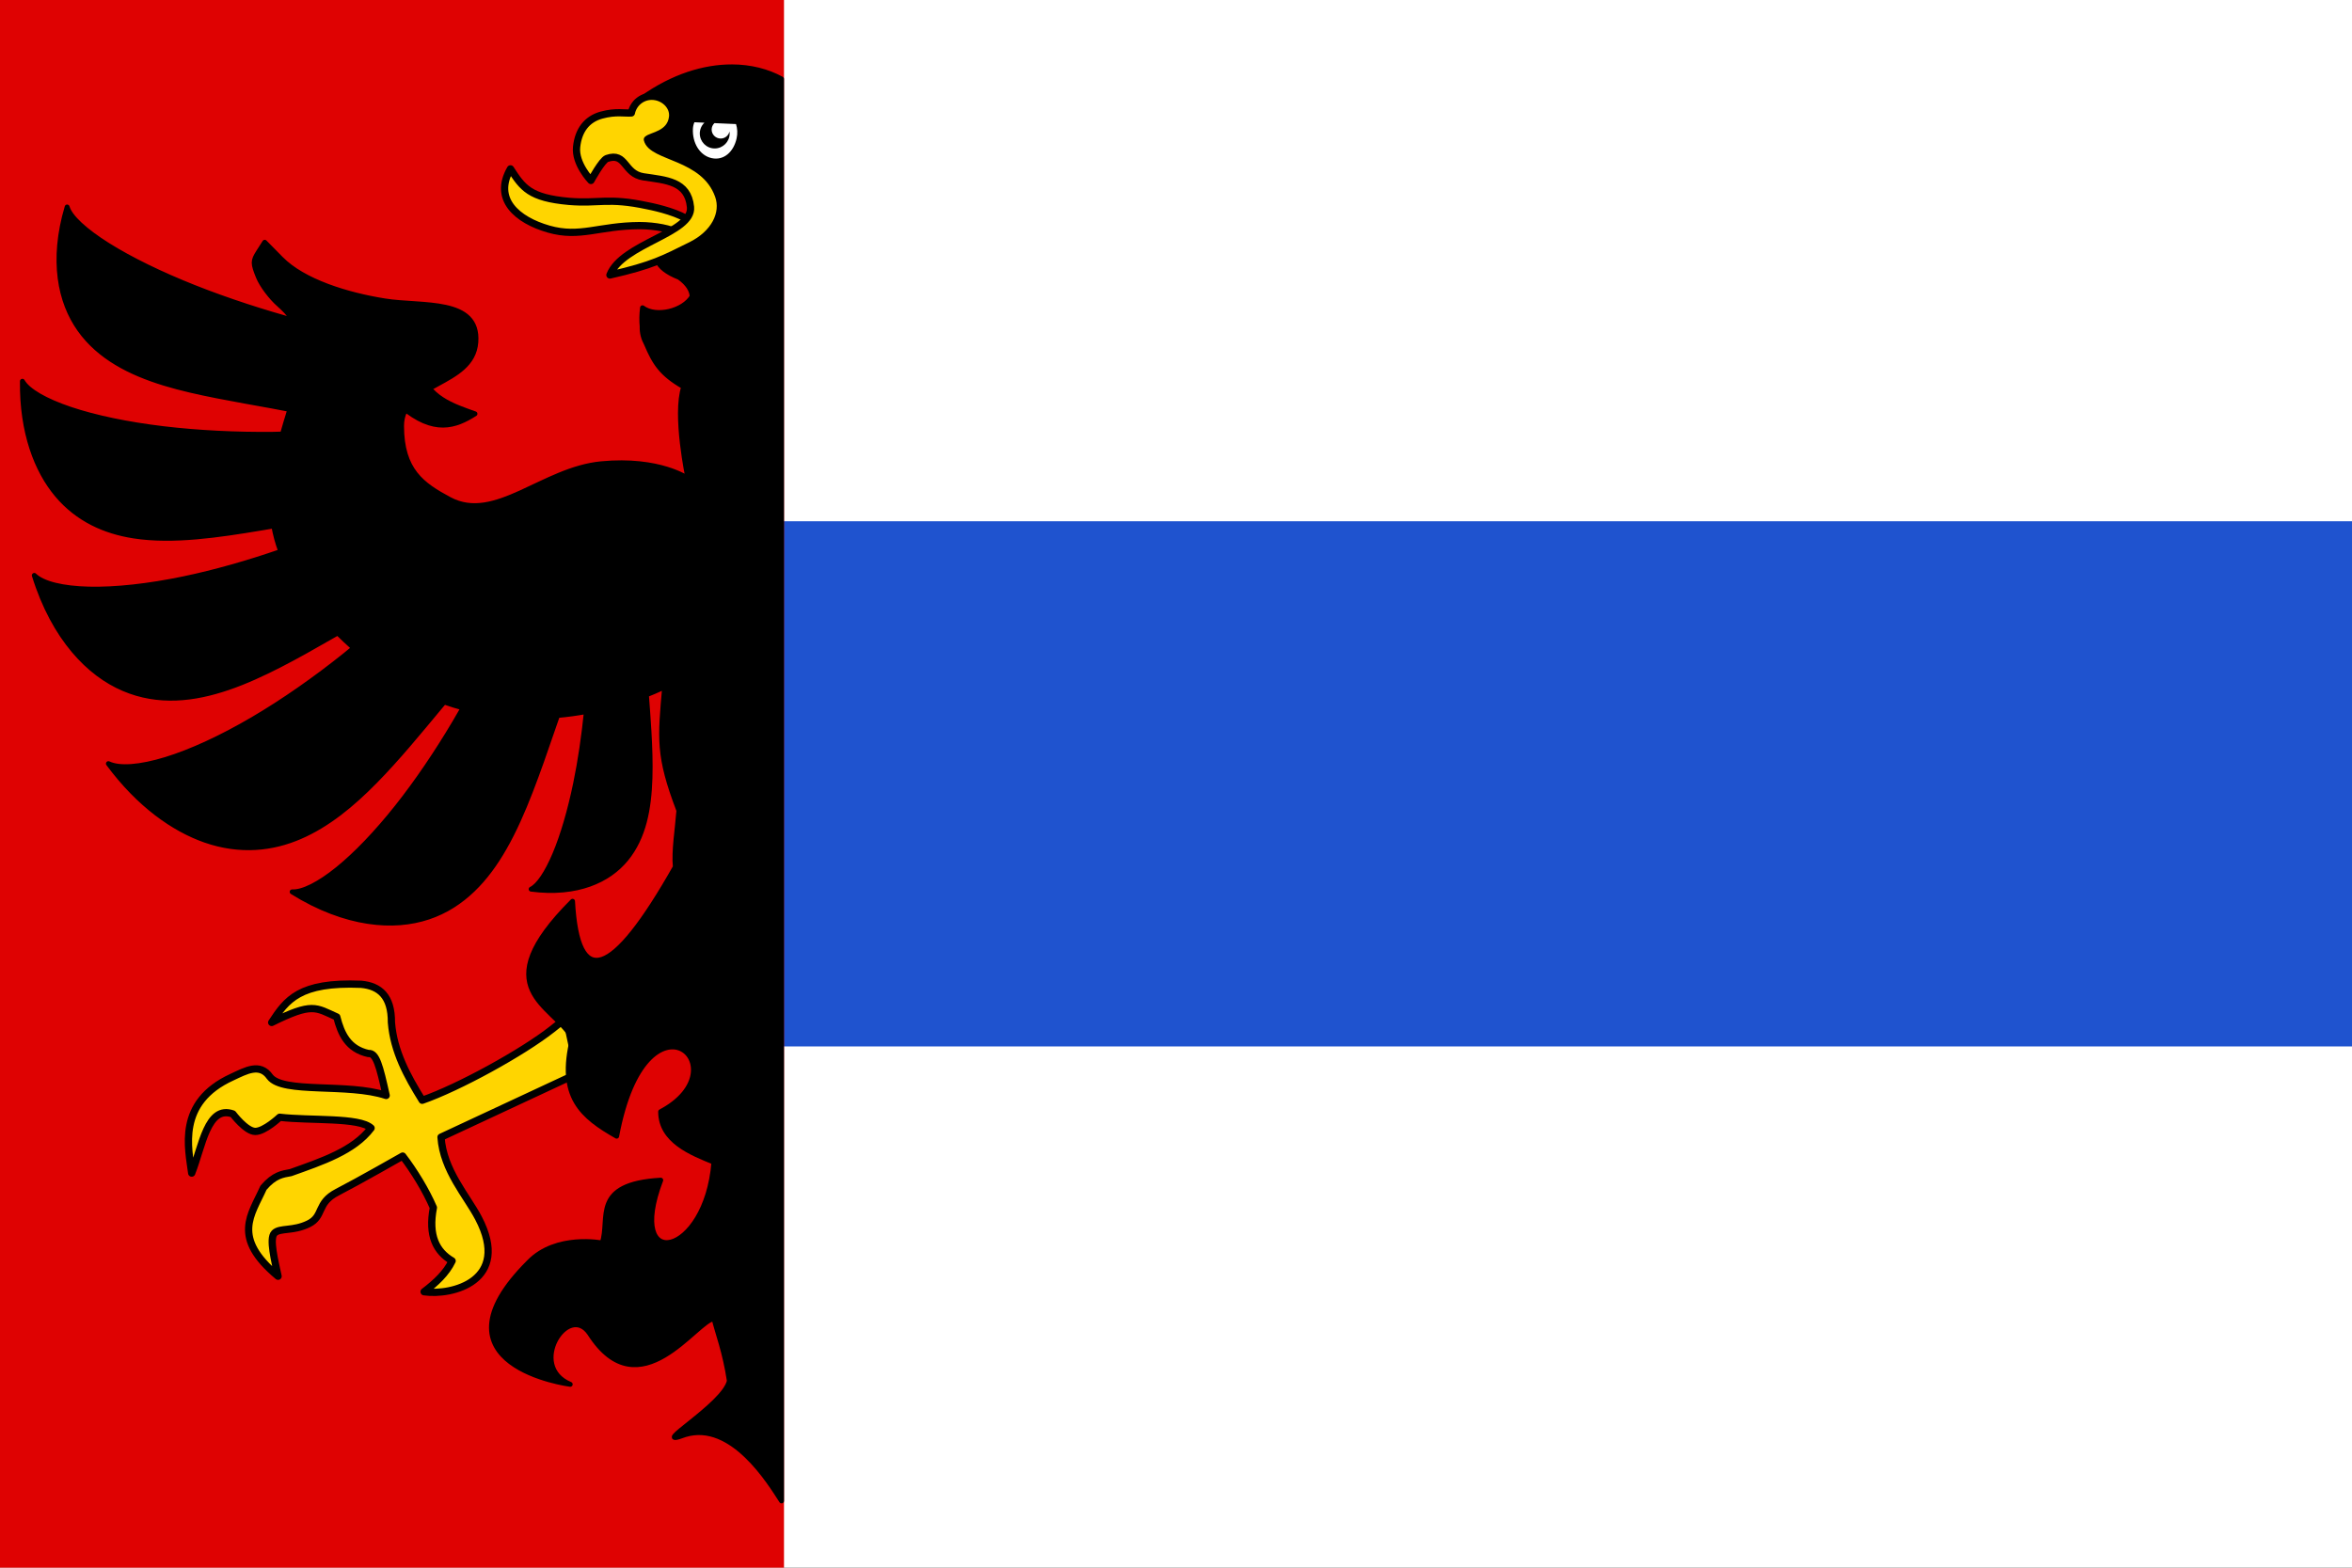 <?xml version="1.0" encoding="UTF-8" standalone="no"?>
<!-- Created with Inkscape (http://www.inkscape.org/) -->

<svg
   xmlns:dc="http://purl.org/dc/elements/1.1/"
   xmlns:cc="http://creativecommons.org/ns#"
   xmlns:rdf="http://www.w3.org/1999/02/22-rdf-syntax-ns#"
   xmlns:svg="http://www.w3.org/2000/svg"
   xmlns="http://www.w3.org/2000/svg"
   xmlns:sodipodi="http://sodipodi.sourceforge.net/DTD/sodipodi-0.dtd"
   xmlns:inkscape="http://www.inkscape.org/namespaces/inkscape"
   width="600"
   height="400"
   id="svg2"
   inkscape:label="Pozadí"
   version="1.1"
   inkscape:version="0.48.2 r9819"
   sodipodi:docname="Vlajka_města_Hořovice_2.svg">
  <rect width="100%" height="100%" fill="#333333" stroke="none"/>
  <defs
     id="defs3015" />
  <sodipodi:namedview
     id="base"
     pagecolor="#ffffff"
     bordercolor="#666666"
     borderopacity="1.0"
     inkscape:pageopacity="0.0"
     inkscape:pageshadow="2"
     inkscape:zoom="0.7"
     inkscape:cx="191.12339"
     inkscape:cy="248.20141"
     inkscape:document-units="px"
     inkscape:current-layer="layer1"
     showgrid="false"
     inkscape:showpageshadow="false"
     showborder="false"
     inkscape:window-width="1280"
     inkscape:window-height="974"
     inkscape:window-x="-8"
     inkscape:window-y="22"
     inkscape:window-maximized="1"
     borderlayer="true" />
  <g
     inkscape:label="Vrstva 1"
     inkscape:groupmode="layer"
     id="layer1"
     transform="translate(0,-652.362)">
    <path
       style="color:#000000;fill:#ffffff;fill-opacity:1;stroke:none;stroke-width:3;marker:none;visibility:visible;display:inline;overflow:visible;enable-background:accumulate"
       d="m 0,652.362 0,400 600,0 0,-400 -600,0 z"
       id="rect3021"
       inkscape:connector-curvature="0" />
    <path
       id="path3802"
       d="m 0,785.362 0,134 600,0 0,-134 -600,0 z"
       style="color:#000000;fill:#1f53cf;fill-opacity:1;fill-rule:nonzero;stroke:none;stroke-width:3;marker:none;visibility:visible;display:inline;overflow:visible;enable-background:accumulate"
       inkscape:connector-curvature="0" />
    <path
       id="path3798"
       d="m 0,652.362 0,400 200,0 0,-400 -200,0 z"
       style="color:#000000;fill:#df0202;fill-opacity:1;fill-rule:nonzero;stroke:none;stroke-width:3;marker:none;visibility:visible;display:inline;overflow:visible;enable-background:accumulate"
       inkscape:connector-curvature="0" />
    <path
       style="color:#000000;fill:#ffd500;fill-opacity:1;fill-rule:nonzero;stroke:#000000;stroke-width:1.85px;stroke-linecap:butt;stroke-linejoin:round;stroke-miterlimit:4;stroke-opacity:1;stroke-dasharray:none;stroke-dashoffset:0;marker:none;visibility:visible;display:inline;overflow:visible;enable-background:accumulate"
       d="m 140.869,914.949 c -7.629,6.009 -23.846,14.906 -33.161,18.151 -3.831,-6.167 -7.268,-12.483 -7.856,-19.88 0.051,-6.634 -2.977,-9.287 -7.727,-9.711 -15.789,-0.646 -19.03,3.971 -22.819,9.737 10.426,-5.162 11.191,-3.823 16.611,-1.398 1.103,4.365 2.906,8.174 8.058,9.32 1.996,-0.217 2.857,3.142 4.538,10.706 -9.75,-3.241 -26.357,-0.387 -29.677,-4.773 -2.539,-3.61 -6.124,-1.548 -9.63,0.083 -14.211,6.478 -11.083,18.322 -10.303,24.498 2.706,-6.854 4.011,-17.406 10.51,-15.094 0,0 3.32,4.425 5.688,4.46 2.368,0.035 6.242,-3.616 6.242,-3.616 7.777,0.92 20.332,-0.042 23.326,2.763 -4.402,5.84 -12.553,8.514 -20.501,11.36 -2.098,0.384 -4.153,0.593 -6.949,3.857 -3.093,6.938 -8.233,12.617 3.72,22.591 -0.792,-3.806 -2.323,-9.612 -0.927,-11.01 1.396,-1.398 4.73,-0.417 8.711,-2.369 3.981,-1.952 1.937,-5.295 7.322,-8.069 5.385,-2.774 16.68,-9.22 16.68,-9.22 2.883,3.763 5.936,8.739 7.835,13.156 -1.377,7.176 0.756,11.227 4.781,13.594 -1.481,3.123 -4.163,5.584 -7.156,7.873 7.021,1.049 22.288,-2.728 13.874,-18.8 -2.969,-5.67 -8.982,-12.172 -9.556,-20.645 l 34.953,-16.302 -3.006,-14.107 z"
       id="path3988"
       inkscape:connector-curvature="0"
       sodipodi:nodetypes="cccccccccccczccccczzzccccscccc" />
    <path
       style="color:#000000;fill:#000000;fill-opacity:1;fill-rule:nonzero;stroke:#000000;stroke-width:1.249px;stroke-linecap:butt;stroke-linejoin:round;stroke-miterlimit:4;stroke-opacity:1;stroke-dasharray:none;stroke-dashoffset:0;marker:none;visibility:visible;display:inline;overflow:visible;enable-background:accumulate"
       d="m 186.719,17.062 c -7.054,-0.021 -15.038,2.39 -22.875,7.969 l -0.156,10.75 17.625,16.781 -5.344,3.625 -0.031,0.031 c -1.482,0.843 -2.81,1.681 -3.938,2.531 -0.04,0.03 -0.085,0.064 -0.125,0.094 l -4.094,2.062 c 0,0 0.548,0.155 1.344,0.469 -3.006,3.542 -2.206,6.905 4.156,9.406 2.261,1.615 3.222,3.327 3.281,4.875 -2.207,3.721 -9.175,5.444 -12.656,2.875 -0.225,1.747 -0.224,3.311 -0.094,4.75 -0.056,1.643 0.348,3.113 1.094,4.469 2.054,4.826 3.753,7.652 9.518,10.946 -2.397,7.111 1.085,23.402 1.085,23.402 0,0 -7.229,-5.186 -22.127,-3.768 -14.899,1.417 -27.061,15.31 -38.704,9.102 -6.993,-3.728 -12.196,-7.383 -12.24,-18.713 -0.044,-11.33 18.093,-10.152 18.948,-21.395 C 122.241,76.082 107.746,78.314 98.156,76.781 88.566,75.249 77.406,71.846 71.656,66 l -4.125,-4.188 -1.594,2.5 c -1.448,2.277 -1.45,2.834 -0.031,6.344 0.854,2.113 3.216,5.252 5.219,7 1.377,1.202 2.436,2.354 2.875,3.062 l 5.812,1.594 C 79.773,82.543 79.729,82.77 79.688,83 78.5,82.695 77.337,82.422 76.125,82.094 67.398,79.731 58.096,76.729 49.562,73.344 41.029,69.959 33.266,66.182 27.469,62.531 21.671,58.88 17.842,55.372 17.125,52.812 c -2.033,6.836 -2.461,12.939 -1.781,18.156 0.68,5.217 2.461,9.549 4.969,13.094 2.508,3.545 5.767,6.329 9.438,8.531 3.671,2.202 7.778,3.854 12.125,5.188 4.347,1.333 8.928,2.334 13.562,3.25 4.635,0.916 9.323,1.726 13.906,2.562 1.553,0.283 3.072,0.583 4.594,0.875 -0.66,2.125 -1.292,4.213 -1.875,6.281 -0.857,0.017 -1.695,0.054 -2.562,0.062 -9.177,0.086 -18.856,-0.364 -27.844,-1.438 -8.988,-1.073 -17.299,-2.788 -23.688,-4.938 -6.389,-2.15 -10.862,-4.706 -12.25,-7.156 -0.088,6.529 0.834,12.233 2.406,17.062 1.572,4.829 3.799,8.796 6.438,11.938 2.639,3.141 5.702,5.468 9,7.156 3.298,1.688 6.834,2.732 10.531,3.312 5.129,0.8 10.511,0.726 16,0.25 5.489,-0.476 11.093,-1.355 16.625,-2.281 1.052,-0.176 2.079,-0.353 3.125,-0.531 0.379,2.15 0.952,4.315 1.781,6.531 -8.146,2.824 -16.676,5.279 -24.812,6.969 -8.905,1.849 -17.338,2.784 -24.094,2.625 -6.756,-0.159 -11.812,-1.387 -13.969,-3.5 2.518,8.131 6.069,14.44 10.031,19.156 3.962,4.716 8.322,7.854 12.75,9.75 4.428,1.896 8.938,2.575 13.406,2.406 4.469,-0.168 8.917,-1.185 13.312,-2.688 4.396,-1.503 8.744,-3.509 13.062,-5.719 4.318,-2.21 8.59,-4.638 12.812,-7.062 0.689,-0.395 1.346,-0.761 2.031,-1.156 1.283,1.268 2.63,2.536 4.094,3.844 -0.718,0.59 -1.426,1.196 -2.156,1.781 -7.515,6.023 -15.65,11.745 -23.594,16.406 -7.943,4.661 -15.695,8.252 -22.219,10.25 -6.524,1.998 -11.804,2.416 -14.625,1.062 3.921,5.304 8.102,9.487 12.281,12.688 4.179,3.201 8.356,5.427 12.375,6.844 4.511,1.573 8.801,2.103 12.844,1.875 4.043,-0.228 7.822,-1.217 11.375,-2.75 7.107,-3.066 13.329,-8.236 19.125,-14.125 5.796,-5.889 11.202,-12.512 16.5,-18.875 0.392,-0.47 0.766,-0.907 1.156,-1.375 1.619,0.566 3.243,1.077 4.844,1.5 -0.736,1.294 -1.48,2.58 -2.25,3.875 -4.464,7.51 -9.479,14.959 -14.625,21.438 -5.146,6.479 -10.4,11.989 -15.125,15.812 -4.725,3.823 -8.913,5.945 -11.625,5.812 6.87,4.296 13.429,6.631 19.281,7.531 5.852,0.9 11.031,0.386 15.469,-1.094 4.438,-1.48 8.145,-3.928 11.312,-6.969 3.167,-3.041 5.787,-6.674 8.062,-10.656 2.577,-4.496 4.726,-9.437 6.688,-14.5 1.962,-5.063 3.76,-10.271 5.5,-15.344 0.463,-1.349 0.919,-2.64 1.375,-3.969 2.592,-0.225 5.054,-0.58 7.375,-1 -0.62,6.153 -1.527,12.469 -2.75,18.375 -1.429,6.899 -3.259,13.202 -5.281,18 -2.022,4.798 -4.217,8.067 -6.062,8.938 5.87,0.776 10.854,0.183 14.875,-1.25 4.021,-1.433 7.089,-3.69 9.344,-6.438 2.255,-2.748 3.729,-5.974 4.656,-9.469 0.927,-3.494 1.312,-7.273 1.438,-11.156 0.125,-3.884 -0.021,-7.874 -0.25,-11.875 -0.182,-3.171 -0.422,-6.307 -0.656,-9.406 2.959,-1.156 4.656,-2.062 4.656,-2.062 -1.144,13.233 -1.751,17.535 3.625,31.594 -0.349,4.629 -1.311,10.296 -0.906,14.406 -16.232,28.718 -24.97,31.225 -26.219,8.75 -22.475,22.475 -4.994,26.228 0,34.969 -3.746,14.983 2.51,19.974 11.25,24.969 7.492,-39.956 32.445,-17.488 11.219,-6.25 0,7.492 7.905,10.562 13.594,12.875 -1.952,24.326 -22.669,28.49 -13.562,4.594 -17.798,1.025 -12.802,9.708 -14.938,16.031 0,0 -11.703,-2.339 -18.688,4.875 -26.517,26.422 10.531,31.188 10.531,31.188 -11.111,-4.633 -0.533,-21.135 4.969,-12.969 12.695,19.843 27.335,-3.588 31.719,-3.781 0.877,3.623 2.794,8.434 3.906,15.875 -1.324,6.215 -21.255,17.468 -11.281,13.719 12.016,-3.616 21.672,12.387 24.594,16.906 l 0,-362.812 c -3.599,-1.975 -7.918,-3.08 -12.656,-3.094 z"
       transform="translate(0,652.362)"
       id="path3877"
       inkscape:connector-curvature="0"
       sodipodi:nodetypes="scccccccccccccccczszzzccccccccssscssssssccssscssscssccsscssssssccssscscssssccssscssscssccsscssssscccccccccccccccccccs" />
    <g
       transform="matrix(0.718,0,0,0.718,224.063,653.773)"
       id="g4053">
      <path
         inkscape:connector-curvature="0"
         style="color:#000000;fill:#ffd500;fill-opacity:1;fill-rule:nonzero;stroke:#000000;stroke-width:2.577px;stroke-linecap:butt;stroke-linejoin:round;stroke-miterlimit:4;stroke-opacity:1;stroke-dasharray:none;stroke-dashoffset:0;marker:none;visibility:visible;display:inline;overflow:visible;enable-background:accumulate"
         id="path4059"
         d="m -130.698,58.041 c -6.18,10.745 2.281,18.178 13.61,21.416 11.109,3.165 17.877,-1.178 32.222,-1.251 5.665,0 11.623,1.251 13.316,2.576 3.31,-1.178 5.076,-3.901 4.782,-4.121 -3.752,-2.87 -11.476,-4.784 -15.302,-5.52 -14.051,-3.017 -17.141,-0.662 -27.808,-1.546 -14.051,-1.251 -16.479,-4.857 -20.819,-11.554 z"
         class="fil0" />
      <path
         sodipodi:nodetypes="sczzcsszcsscss"
         inkscape:connector-curvature="0"
         id="path4061"
         d="m -80.502,32.25 c -3.58,0 -6.552,2.544 -7.242,5.919 -2.265,0.194 -5.481,-0.637 -10.642,0.781 -5.162,1.419 -8.199,5.385 -8.818,11.332 -0.619,5.947 5.098,11.885 5.098,11.885 0,0 3.945,-7.211 5.665,-7.808 6.911,-2.398 5.919,5.433 12.995,6.513 7.979,1.217 15.812,1.484 16.711,10.751 0.9,9.267 -24.263,12.948 -28.629,24.138 15.256,-3.456 19.231,-5.768 28.771,-10.475 8.417,-4.153 12.062,-11.425 9.835,-17.721 -5.063,-14.315 -23.729,-13.404 -25.295,-19.962 1.398,-1.347 8.212,-1.736 8.96,-7.946 0.489,-4.061 -3.317,-7.406 -7.408,-7.406 z"
         style="fill:#ffd500;stroke:#000000;stroke-width:2.577px;stroke-linejoin:round" />
      <path
         id="path4063"
         transform="matrix(0.99,0,0,0.99,-256.975,-9.074)"
         d="m 193.562,51.062 c -0.302,0.714 -0.489,1.498 -0.531,2.312 -0.262,4.995 2.382,9.605 6.719,10.562 4.337,0.958 7.89,-2.209 8.969,-7.094 0.394,-1.785 0.282,-3.557 -0.219,-5.125 L 200.75,51.375 c -0.608,0.592 -1,1.405 -1,2.312 0,1.784 1.466,3.219 3.25,3.219 1.561,0 2.855,-1.091 3.156,-2.562 0.036,0.251 0.062,0.489 0.062,0.75 0,2.958 -2.417,5.375 -5.375,5.375 -2.958,0 -5.344,-2.417 -5.344,-5.375 0,-1.527 0.634,-2.902 1.656,-3.875 L 193.562,51.062 z"
         style="color:#000000;fill:#ffffff;fill-opacity:1;fill-rule:nonzero;stroke:none;stroke-width:1.903;marker:none;visibility:visible;display:inline;overflow:visible;enable-background:accumulate"
         inkscape:connector-curvature="0" />
    </g>
    <path
       style="color:#000000;fill:#000000;fill-opacity:1;fill-rule:nonzero;stroke:#000000;stroke-width:1.249px;stroke-linecap:butt;stroke-linejoin:round;stroke-miterlimit:4;stroke-opacity:1;stroke-dasharray:none;stroke-dashoffset:0;marker:none;visibility:visible;display:inline;overflow:visible;enable-background:accumulate"
       d="m 107.062,746.446 c 1.789,7.406 8.556,9.522 14.105,11.502 -5.009,3.182 -10.443,5.119 -18.663,-1.799"
       id="path3893"
       inkscape:connector-curvature="0"
       sodipodi:nodetypes="ccc" />
  </g>
</svg>
